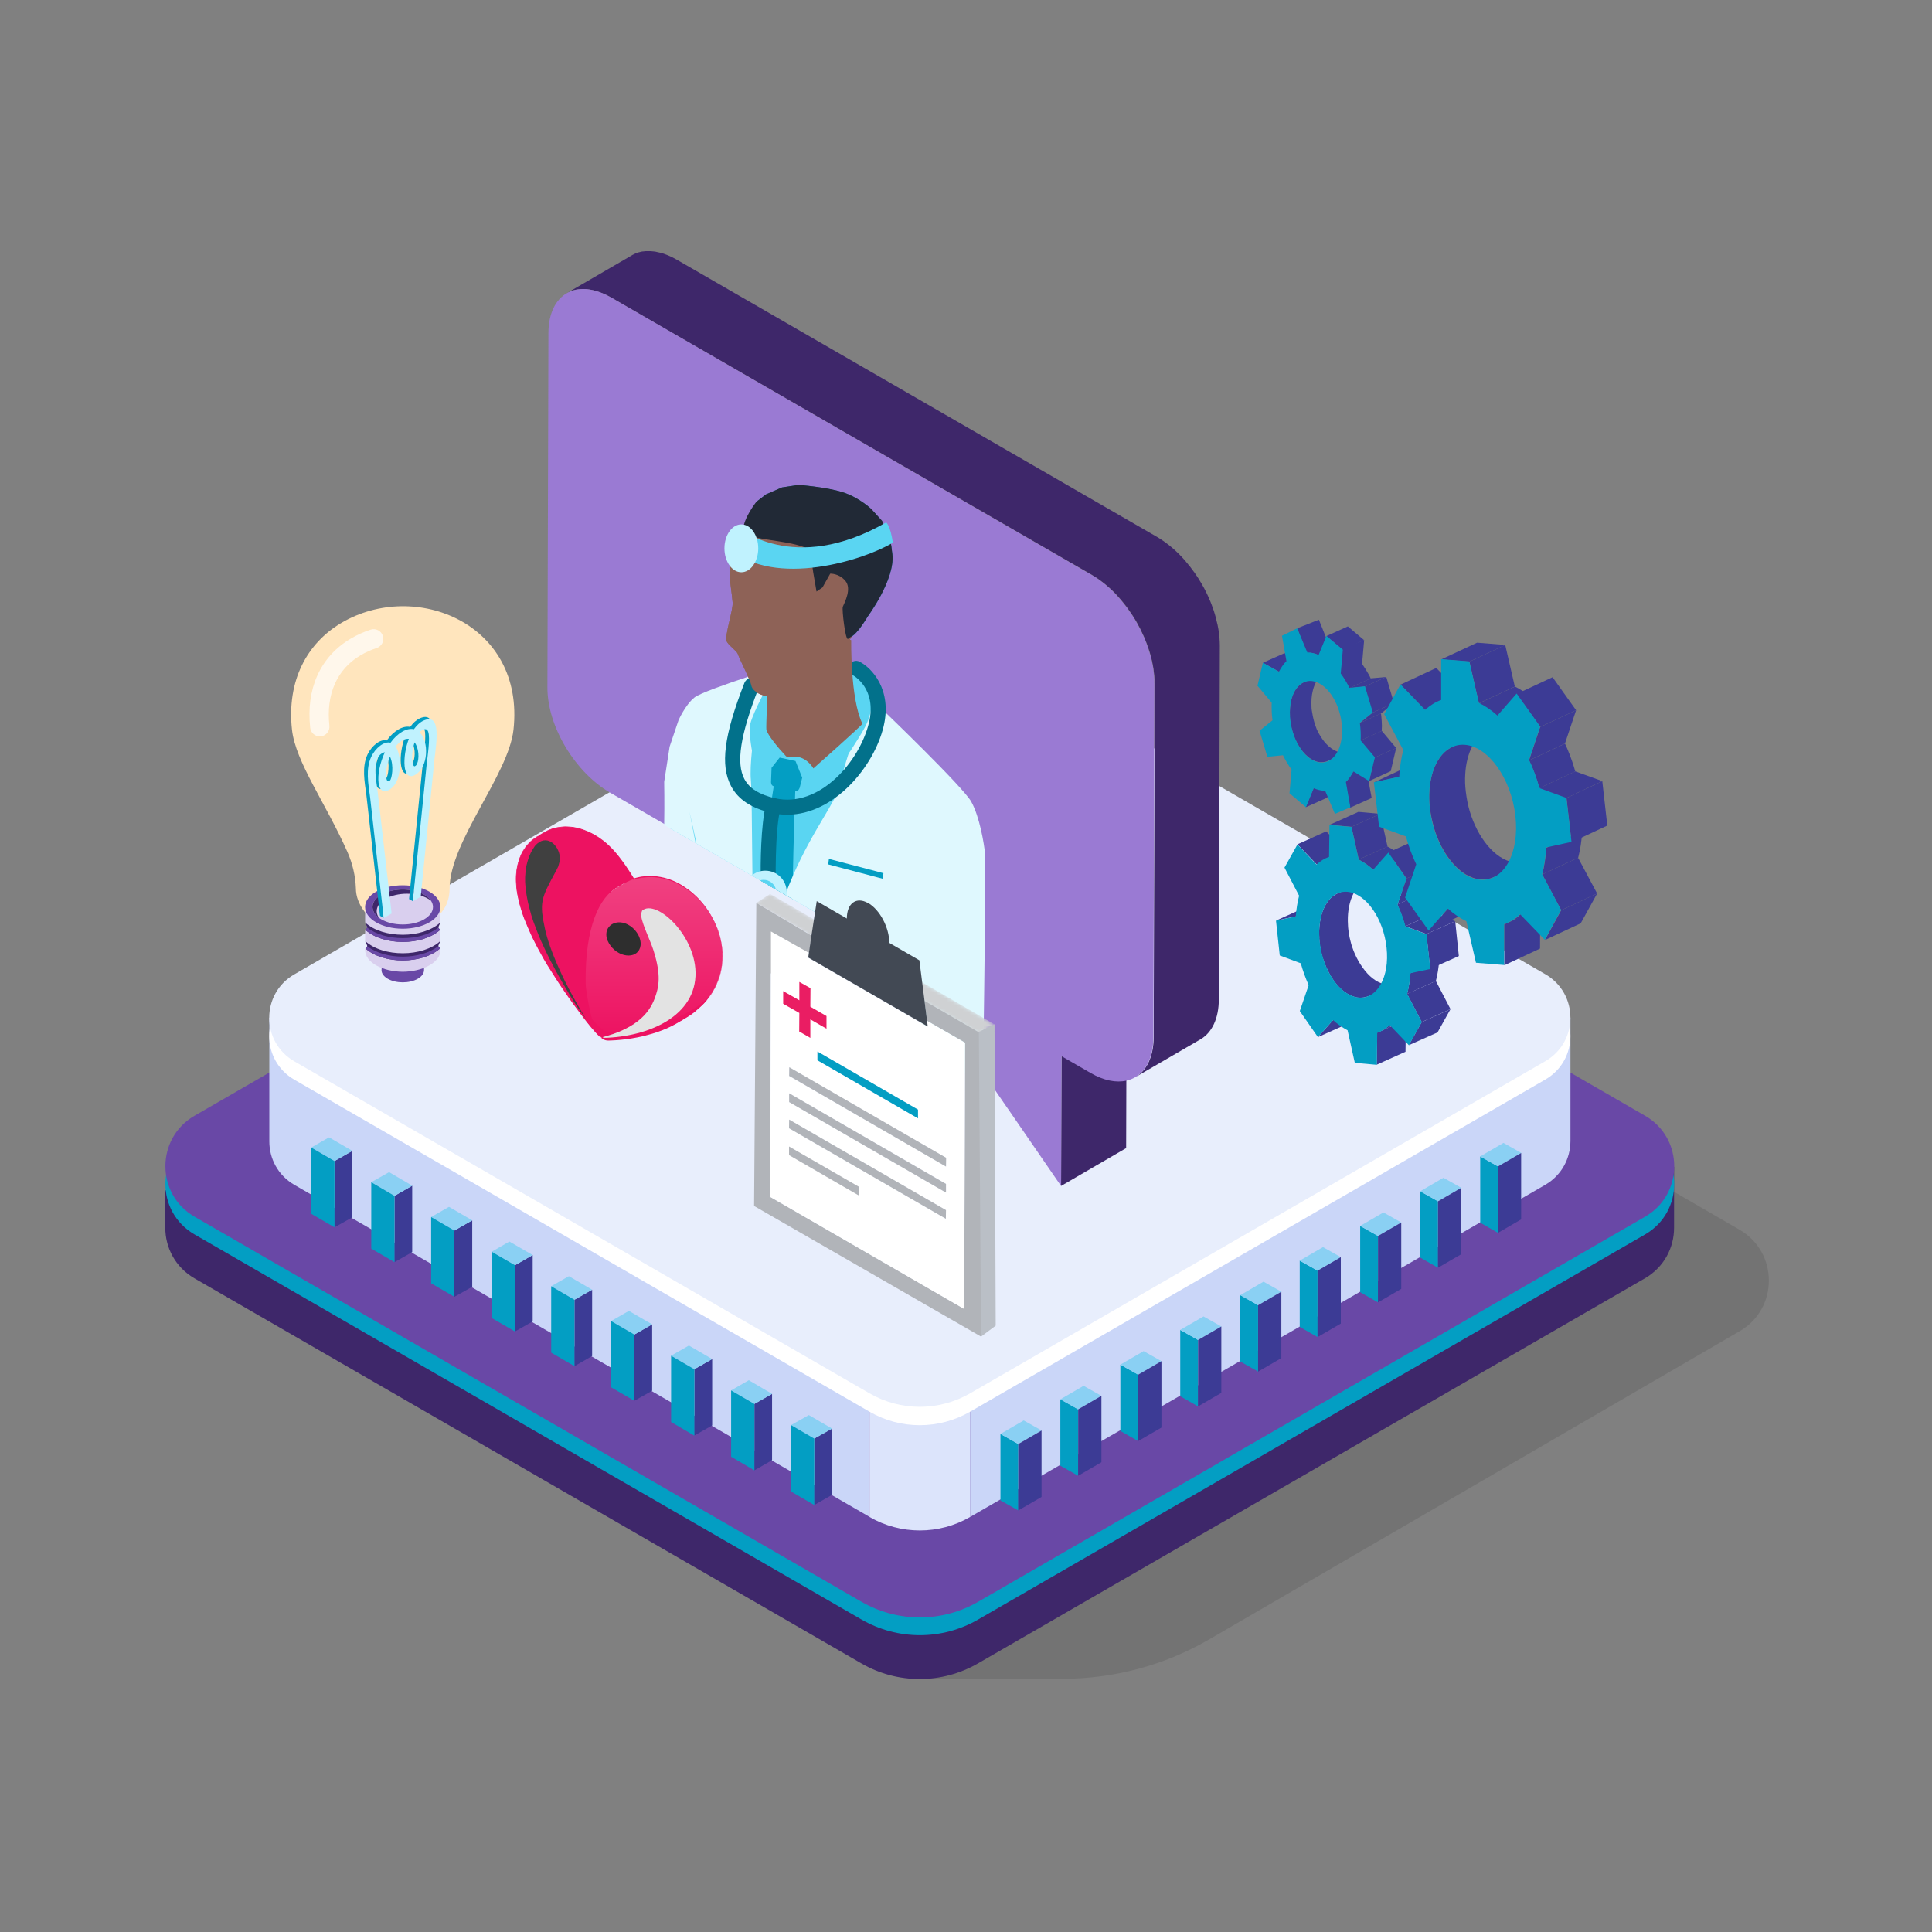 <svg width="589" height="589" viewBox="0 0 589 589" fill="none" xmlns="http://www.w3.org/2000/svg">
<rect x="0" y="0" width="589" height="589" fill="#808080" stroke="none"/>
<path opacity="0.1" d="M361.599 277.192C351.876 271.588 339.861 271.588 330.181 277.234L151.652 381.04C141.251 387.111 141.251 402.141 151.695 408.17L295.494 491.554L279.955 511.805H323.94C339.521 511.805 354.848 507.729 368.349 499.96L530.362 405.834C542.25 398.957 542.207 381.804 530.362 374.926L361.641 277.234L361.599 277.192Z" fill="black"/>
<path d="M465.954 381.133L298.21 284.29C287.214 277.922 273.67 277.922 262.631 284.29L122.356 365.296L120.063 355.616L50.393 362.919V374.297C50.393 380.284 53.364 386.27 59.266 389.709L262.589 507.1C273.585 513.469 287.129 513.469 298.167 507.1L501.49 389.709C507.392 386.27 510.364 380.284 510.364 374.34V355.701L465.869 381.218L465.954 381.133Z" fill="#3E276A"/>
<path d="M298.209 228.164L501.532 345.555C513.377 352.391 513.377 369.501 501.532 376.336L298.209 493.728C287.213 500.096 273.669 500.096 262.631 493.728L59.308 376.336C47.462 369.501 47.462 352.391 59.308 345.555L262.673 228.164C273.669 221.795 287.213 221.795 298.252 228.164" fill="#039EC3"/>
<path d="M298.209 222.758L501.532 340.15C513.377 346.985 513.377 364.095 501.532 370.93L298.209 488.322C287.213 494.69 273.669 494.69 262.631 488.322L59.308 370.93C47.462 364.095 47.462 346.985 59.308 340.15L262.673 222.758C273.669 216.39 287.213 216.39 298.252 222.758" fill="#6948A6"/>
<path d="M144.137 318.625L142.184 310.261H82.108V347.963C82.108 353.142 84.656 358.279 89.793 361.251L265.137 462.467V248.785L144.179 318.625H144.137Z" fill="#CAD6F8"/>
<path d="M265.095 248.793V462.475C274.562 467.952 286.28 467.952 295.748 462.475V248.793C286.28 243.316 274.562 243.316 265.095 248.793Z" fill="#DCE4FB"/>
<path d="M440.395 332.296L295.747 248.785V462.467L471.091 361.209C476.186 358.237 478.733 353.1 478.776 347.92V310.219L440.438 332.254L440.395 332.296Z" fill="#CAD6F8"/>
<path d="M295.747 201.375L471.091 302.591C481.323 308.493 481.323 323.225 471.091 329.126L295.747 430.384C286.237 435.861 274.561 435.861 265.093 430.384L89.749 329.169C79.517 323.267 79.517 308.492 89.749 302.634L265.093 201.375C274.561 195.899 286.279 195.899 295.747 201.375Z" fill="white"/>
<path d="M295.747 195.777L471.091 296.992C481.323 302.894 481.323 317.626 471.091 323.528L295.747 424.786C286.237 430.263 274.561 430.263 265.093 424.786L89.749 323.57C79.517 317.669 79.517 302.894 89.749 297.035L265.093 195.777C274.561 190.3 286.279 190.3 295.747 195.777Z" fill="#E8EEFC"/>
<path d="M101.979 374.176V353.967L107.413 350.867V371.119L101.979 374.176Z" fill="#3C3B95"/>
<path d="M101.978 353.952L94.888 349.834L100.322 346.735L107.412 350.853L101.978 353.952Z" fill="#8AD0F3"/>
<path d="M94.888 370.048V349.839L101.978 353.957V374.166L94.888 370.048Z" fill="#039EC3"/>
<path d="M120.276 384.784V364.574L125.668 361.475V381.727L120.276 384.784Z" fill="#3C3B95"/>
<path d="M120.275 364.567L113.185 360.406L118.619 357.349L125.667 361.467L120.275 364.567Z" fill="#8AD0F3"/>
<path d="M113.185 380.667V360.416L120.275 364.576V384.785L113.185 380.667Z" fill="#039EC3"/>
<path d="M138.532 395.35V375.141L143.967 372.042V392.293L138.532 395.35Z" fill="#3C3B95"/>
<path d="M138.533 375.143L131.442 371.024L136.877 367.925L143.967 372.043L138.533 375.143Z" fill="#8AD0F3"/>
<path d="M131.442 391.239V371.03L138.533 375.148V395.357L131.442 391.239Z" fill="#039EC3"/>
<path d="M157.002 405.926V385.717L162.394 382.617V402.869L157.002 405.926Z" fill="#3C3B95"/>
<path d="M157 385.719L149.91 381.601L155.302 378.502L162.392 382.62L157 385.719Z" fill="#8AD0F3"/>
<path d="M149.91 401.815V381.606L157 385.724V405.933L149.91 401.815Z" fill="#039EC3"/>
<path d="M175.129 416.502V396.251L180.521 393.194V413.403L175.129 416.502Z" fill="#3C3B95"/>
<path d="M175.129 396.242L168.039 392.124L173.431 389.067L180.521 393.186L175.129 396.242Z" fill="#8AD0F3"/>
<path d="M168.039 412.375V392.123L175.129 396.242V416.493L168.039 412.375Z" fill="#039EC3"/>
<path d="M193.386 427.053V406.844L198.82 403.744V423.996L193.386 427.053Z" fill="#3C3B95"/>
<path d="M193.387 406.861L186.297 402.743L191.731 399.644L198.821 403.762L193.387 406.861Z" fill="#8AD0F3"/>
<path d="M186.297 422.942V402.733L193.387 406.851V427.06L186.297 422.942Z" fill="#039EC3"/>
<path d="M211.685 437.634V417.425L217.119 414.326V434.578L211.685 437.634Z" fill="#3C3B95"/>
<path d="M211.685 417.427L204.595 413.309L210.029 410.21L217.119 414.328L211.685 417.427Z" fill="#8AD0F3"/>
<path d="M204.595 433.523V413.314L211.685 417.433V437.684L204.595 433.523Z" fill="#039EC3"/>
<path d="M229.984 448.258V428.007L235.376 424.95V445.159L229.984 448.258Z" fill="#3C3B95"/>
<path d="M229.984 428.004L222.894 423.885L228.285 420.786L235.376 424.947L229.984 428.004Z" fill="#8AD0F3"/>
<path d="M222.894 444.1V423.891L229.984 428.009V448.261L222.894 444.1Z" fill="#039EC3"/>
<path d="M248.239 458.819V438.567L253.674 435.51V455.72L248.239 458.819Z" fill="#3C3B95"/>
<path d="M248.239 438.586L241.148 434.468L246.583 431.411L253.673 435.529L248.239 438.586Z" fill="#8AD0F3"/>
<path d="M241.148 454.702V434.451L248.239 438.569V458.821L241.148 454.702Z" fill="#039EC3"/>
<path d="M456.701 375.862V355.61L451.267 352.553V372.762L456.701 375.862Z" fill="#039EC3"/>
<path d="M456.701 355.607L463.791 351.489L458.357 348.432L451.267 352.551L456.701 355.607Z" fill="#8AD0F3"/>
<path d="M463.746 371.75V351.499L456.656 355.617V375.869L463.746 371.75Z" fill="#3C3B95"/>
<path d="M438.4 386.487V366.235L432.966 363.178V383.387L438.4 386.487Z" fill="#039EC3"/>
<path d="M438.4 366.232L445.49 362.114L440.056 359.057L432.966 363.175L438.4 366.232Z" fill="#8AD0F3"/>
<path d="M445.493 382.365V362.113L438.402 366.231V386.483L445.493 382.365Z" fill="#3C3B95"/>
<path d="M420.104 397.042V376.79L414.67 373.733V393.942L420.104 397.042Z" fill="#039EC3"/>
<path d="M420.104 376.808L427.195 372.69L421.76 369.633L414.67 373.752L420.104 376.808Z" fill="#8AD0F3"/>
<path d="M427.191 392.941V372.69L420.101 376.808V397.059L427.191 392.941Z" fill="#3C3B95"/>
<path d="M401.677 407.618V387.367L396.242 384.31V404.519L401.677 407.618Z" fill="#039EC3"/>
<path d="M401.677 387.374L408.767 383.256L403.332 380.199L396.242 384.317L401.677 387.374Z" fill="#8AD0F3"/>
<path d="M408.767 403.513V383.261L401.677 387.379V407.631L408.767 403.513Z" fill="#3C3B95"/>
<path d="M383.548 418.141V397.889L378.113 394.833V415.084L383.548 418.141Z" fill="#039EC3"/>
<path d="M383.548 397.908L390.638 393.79L385.203 390.733L378.113 394.851L383.548 397.908Z" fill="#8AD0F3"/>
<path d="M390.639 414.041V393.789L383.549 397.907V418.159L390.639 414.041Z" fill="#3C3B95"/>
<path d="M365.25 428.766V408.514L359.815 405.457V425.666L365.25 428.766Z" fill="#039EC3"/>
<path d="M365.25 408.511L372.34 404.393L366.906 401.336L359.815 405.454L365.25 408.511Z" fill="#8AD0F3"/>
<path d="M372.34 424.644V404.392L365.25 408.511V428.762L372.34 424.644Z" fill="#3C3B95"/>
<path d="M346.993 439.347V419.096L341.559 416.039V436.248L346.993 439.347Z" fill="#039EC3"/>
<path d="M346.993 419.087L354.083 414.969L348.649 411.912L341.559 416.03L346.993 419.087Z" fill="#8AD0F3"/>
<path d="M354.083 435.22V414.968L346.993 419.087V439.338L354.083 435.22Z" fill="#3C3B95"/>
<path d="M328.694 449.903V429.651L323.26 426.594V446.846L328.694 449.903Z" fill="#039EC3"/>
<path d="M328.694 429.669L335.784 425.551L330.35 422.494L323.26 426.613L328.694 429.669Z" fill="#8AD0F3"/>
<path d="M335.785 445.791V425.54L328.694 429.658V449.91L335.785 445.791Z" fill="#3C3B95"/>
<path d="M310.438 460.479V440.227L305.004 437.17V457.422L310.438 460.479Z" fill="#039EC3"/>
<path d="M310.438 440.219L317.529 436.1L312.094 433.044L305.004 437.162L310.438 440.219Z" fill="#8AD0F3"/>
<path d="M317.529 456.367V436.116L310.438 440.234V460.486L317.529 456.367Z" fill="#3C3B95"/>
<path d="M395.077 279.368L403.865 275.462L397.836 276.693L389.048 280.641L395.077 279.368Z" fill="#3C3B95"/>
<path d="M401.785 316.18L410.574 312.231L415.201 307.009L406.413 310.958L401.785 316.18Z" fill="#3C3B95"/>
<path d="M401.402 263.515L410.19 259.609L404.331 253.453L395.543 257.401L401.402 263.515Z" fill="#3C3B95"/>
<path d="M419.701 324.588L428.49 320.639L428.617 310.917L419.829 314.823L419.701 324.588Z" fill="#3C3B95"/>
<path d="M402.209 285.942C401.785 279.319 404.035 274.054 407.686 272.399L416.475 268.45C412.823 270.106 410.531 275.37 410.955 281.994C410.955 282.376 410.998 282.758 411.04 283.182C411.083 283.692 411.168 284.201 411.253 284.711C411.38 285.475 411.507 286.197 411.72 286.919C411.889 287.598 412.059 288.277 412.314 288.914C412.526 289.551 412.781 290.23 413.078 290.867C413.375 291.546 413.715 292.226 414.055 292.82C414.479 293.584 414.946 294.348 415.456 295.028C417.281 297.618 419.574 299.443 421.952 300.038C422.291 300.122 422.631 300.207 423.013 300.207C423.268 300.207 423.48 300.207 423.735 300.207C424.202 300.207 424.669 300.165 425.093 300.038C425.433 299.953 425.73 299.825 426.07 299.698L417.281 303.646C416.984 303.816 416.645 303.901 416.305 303.986C415.838 304.113 415.413 304.156 414.946 304.156C414.692 304.156 414.479 304.156 414.225 304.156C413.842 304.156 413.503 304.071 413.163 303.986C410.786 303.392 408.493 301.608 406.625 298.976C406.158 298.297 405.648 297.533 405.266 296.768C404.927 296.132 404.629 295.495 404.29 294.815C404.035 294.179 403.78 293.542 403.526 292.862C403.313 292.226 403.101 291.546 402.931 290.867C402.761 290.145 402.591 289.423 402.464 288.659C402.379 288.15 402.294 287.64 402.252 287.131C402.252 286.749 402.209 286.367 402.167 285.942" fill="#3C3B95"/>
<path d="M413.205 257.592C413.46 257.465 413.757 257.38 414.012 257.253L405.224 261.201C404.969 261.286 404.672 261.414 404.417 261.541L413.205 257.592Z" fill="#3C3B95"/>
<path d="M423.522 312.515L431.886 308.567C430.995 309.416 430.018 310.095 429.042 310.562L420.678 314.511C421.697 314.044 422.631 313.364 423.565 312.515" fill="#3C3B95"/>
<path d="M414.222 262.047L423.011 258.099L420.803 248.121L412.015 252.07L414.222 262.047Z" fill="#3C3B95"/>
<path d="M412.014 252.06L420.803 248.111L414.137 247.517L405.349 251.465L412.014 252.06Z" fill="#3C3B95"/>
<path d="M423.012 258.093C424.541 258.858 425.984 259.877 427.385 261.15L418.597 265.099C417.196 263.825 415.71 262.806 414.224 262.042L423.012 258.093Z" fill="#3C3B95"/>
<path d="M433.414 311.585L442.202 307.637L437.744 299.061L428.956 303.009L433.414 311.585Z" fill="#3C3B95"/>
<path d="M429.467 318.648L438.255 314.742L442.204 307.652L433.415 311.6L429.467 318.648Z" fill="#3C3B95"/>
<path d="M429.975 296.693L438.763 292.745C438.594 295.038 438.254 297.161 437.744 299.071L428.956 303.019C429.466 301.067 429.805 298.944 429.975 296.693Z" fill="#3C3B95"/>
<path d="M434.814 271.812C434.942 272.067 435.069 272.364 435.154 272.661C435.621 273.722 436.003 274.826 436.385 275.93C436.64 276.779 436.937 277.586 437.149 278.477L428.361 282.426C428.106 281.577 427.851 280.728 427.597 279.878C427.215 278.732 426.79 277.671 426.323 276.609C426.196 276.355 426.068 276.057 425.983 275.76L434.772 271.812H434.814Z" fill="#3C3B95"/>
<path d="M426.026 275.762L434.815 271.813L437.574 263.874L428.786 267.823L426.026 275.762Z" fill="#3C3B95"/>
<path d="M428.788 267.819L437.577 263.87L432.015 255.974L423.227 259.879L428.788 267.819Z" fill="#3C3B95"/>
<path d="M436.004 295.372L444.75 291.466L443.646 280.852L434.857 284.758L436.004 295.372Z" fill="#3C3B95"/>
<path d="M398.983 300.292L396.266 308.232L401.785 316.171L406.413 310.991C407.814 312.265 409.3 313.284 410.828 314.09L413.036 324.025L419.744 324.62L419.872 314.855C421.273 314.388 422.546 313.581 423.693 312.52L429.509 318.633L433.458 311.586L429 303.009C429.509 301.056 429.849 298.934 430.019 296.683L436.047 295.41L434.901 284.796L428.49 282.418C427.853 280.083 427.047 277.833 426.07 275.795L428.787 267.856L423.268 259.916L418.64 265.138C417.239 263.865 415.753 262.846 414.225 262.082L412.017 252.104L405.309 251.51L405.182 261.232C403.823 261.699 402.507 262.506 401.361 263.568L395.544 257.454L391.596 264.502L396.054 273.078C395.544 275.031 395.204 277.154 395.035 279.404L389.006 280.677L390.152 291.291L396.563 293.669C397.2 295.962 398.007 298.169 398.941 300.292M402.337 287.088C401.361 278.172 405.182 271.379 410.828 271.889C416.433 272.398 421.782 280.041 422.716 288.914C423.693 297.83 419.872 304.623 414.225 304.113C408.578 303.604 403.271 295.962 402.337 287.088Z" fill="#039EC3"/>
<path d="M434.858 284.753L443.647 280.848L437.236 278.47L428.447 282.376L434.858 284.753Z" fill="#3C3B95"/>
<path d="M398.051 246.109L404.631 243.179L407.051 237.363L400.428 240.335L398.051 246.109Z" fill="#3C3B95"/>
<path d="M389.895 204.772L396.476 201.842L391.593 199.125L385.013 202.054L389.895 204.772Z" fill="#3C3B95"/>
<path d="M393.251 218.434C393.167 216.779 393.251 215.123 393.591 213.594C394.27 210.707 395.714 208.797 397.497 207.99L404.078 205.018C402.337 205.825 400.894 207.735 400.214 210.622C399.832 212.151 399.747 213.764 399.832 215.462C399.832 216.142 399.96 216.863 400.087 217.5C400.172 218.052 400.299 218.647 400.427 219.199C400.554 219.751 400.724 220.26 400.851 220.727C401.021 221.236 401.233 221.746 401.403 222.255C401.658 222.807 401.87 223.317 402.167 223.784C402.507 224.378 402.847 224.93 403.229 225.44C403.823 226.289 404.502 227.011 405.224 227.647C406.243 228.497 407.262 229.048 408.239 229.303C408.493 229.346 408.79 229.431 409.003 229.431C409.173 229.431 409.342 229.431 409.555 229.431C409.894 229.431 410.276 229.346 410.616 229.261C410.871 229.218 411.126 229.133 411.38 229.006L404.8 231.978C404.545 232.105 404.333 232.19 404.035 232.233C403.653 232.318 403.314 232.36 402.931 232.36C402.762 232.36 402.549 232.36 402.38 232.36C402.125 232.36 401.828 232.275 401.615 232.233C400.639 231.978 399.577 231.468 398.601 230.577C397.837 229.94 397.2 229.218 396.606 228.369C396.223 227.817 395.884 227.265 395.544 226.713C395.289 226.246 395.035 225.737 394.78 225.185C394.568 224.718 394.355 224.208 394.228 223.656C394.058 223.147 393.888 222.595 393.761 222.086C393.591 221.534 393.506 220.939 393.421 220.387C393.294 219.708 393.209 219.029 393.209 218.349" fill="#3C3B95"/>
<path d="M411.593 246.242L418.174 243.271L416.703 235.394L410.122 238.366L411.593 246.242Z" fill="#3C3B95"/>
<path d="M398.474 199.314L405.055 196.342L402.082 188.929L395.463 191.546L398.474 199.314Z" fill="#3C3B95"/>
<path d="M412.485 235.25L419.066 232.278C418.429 233.552 417.665 234.655 416.773 235.505L410.192 238.477C411.042 237.627 411.806 236.524 412.485 235.25Z" fill="#3C3B95"/>
<path d="M405.054 195.935C405.054 195.935 405.394 195.935 405.521 195.935C405.988 195.935 406.413 196.063 406.88 196.19C407.432 196.317 407.941 196.53 408.536 196.742L401.955 199.714C401.403 199.459 400.851 199.289 400.299 199.162C399.875 199.034 399.408 198.992 398.941 198.95C398.771 198.95 398.601 198.95 398.474 198.95L405.054 195.978V195.935Z" fill="#3C3B95"/>
<path d="M414.65 222.727C414.607 221.963 414.522 221.241 414.438 220.477L421.018 217.505C421.103 218.269 421.188 218.991 421.231 219.755C421.315 220.817 421.315 221.836 421.231 222.854L414.65 225.826C414.65 224.807 414.65 223.746 414.65 222.727Z" fill="#3C3B95"/>
<path d="M415.077 202.17C415.077 202.17 415.247 202.382 415.331 202.509C415.968 203.401 416.729 204.657 417.281 205.633C417.493 206.015 417.705 206.397 417.875 206.822L411.294 209.794C411.082 209.369 410.912 208.987 410.7 208.605C410.148 207.586 409.554 206.652 408.917 205.76C408.832 205.633 408.399 205.096 408.314 204.969L415.077 202.17Z" fill="#3C3B95"/>
<path d="M417.388 238.133L423.989 235.086L425.645 228.039L419.022 230.968L417.388 238.133Z" fill="#3C3B95"/>
<path d="M419.022 230.972L425.645 228.043L421.27 222.829L414.646 225.801L419.022 230.972Z" fill="#3C3B95"/>
<path d="M409.3 198.137L415.881 195.166L410.914 190.962L404.333 193.934L409.3 198.137Z" fill="#3C3B95"/>
<path d="M408.62 205.407L415.243 202.435L415.88 195.175L409.166 197.712L408.62 205.407Z" fill="#3C3B95"/>
<path d="M414.438 220.487L421.018 217.515L424.967 214.331L418.386 217.303L414.438 220.487Z" fill="#3C3B95"/>
<path d="M416.05 209.313L422.631 206.383L417.876 206.808L411.295 209.78L416.05 209.313Z" fill="#3C3B95"/>
<path d="M418.385 217.295L424.966 214.323L422.631 206.383L416.05 209.313L418.385 217.295Z" fill="#3C3B95"/>
<path d="M383.995 222.775L386.373 230.714L391.128 230.247C391.892 231.818 392.784 233.304 393.76 234.62L393.123 241.838L398.133 246.084L400.511 240.31C401.53 240.734 402.506 240.989 403.525 241.074C403.695 241.074 403.865 241.074 403.992 241.074L406.964 248.122L411.677 246.126L410.318 238.399C411.167 237.55 411.931 236.446 412.611 235.172L417.387 238.134L419.149 230.884L414.818 225.747C414.903 223.964 414.819 222.181 414.564 220.355L418.512 217.171L416.135 209.232L411.38 209.699C410.615 208.128 409.724 206.642 408.747 205.326L409.384 198.066L404.374 193.862L401.997 199.679C400.978 199.212 400.001 199 399.025 198.915C398.855 198.915 398.685 198.915 398.558 198.915L395.463 191.546L390.831 193.82L392.189 201.547C391.34 202.396 390.576 203.5 389.897 204.774L385.014 202.056L383.358 209.062L387.689 214.199C387.646 215.982 387.689 217.808 387.944 219.591L383.995 222.775ZM393.633 213.605C394.567 209.529 397.072 207.364 399.874 207.618C401.105 207.746 402.421 208.298 403.695 209.359C407.898 212.925 410.148 220.567 408.747 226.469C407.771 230.545 405.308 232.71 402.506 232.455C401.275 232.328 399.959 231.776 398.685 230.714C394.524 227.148 392.274 219.506 393.633 213.605Z" fill="#039EC3"/>
<path d="M426.578 236.838L437.446 231.743L429.762 233.441L418.851 238.536L426.578 236.838Z" fill="#3C3B95"/>
<path d="M435.537 283.737L446.491 278.6L452.35 271.935L441.396 277.029L435.537 283.737Z" fill="#3C3B95"/>
<path d="M434.433 216.496L445.387 211.401L437.872 203.632L426.961 208.727L434.433 216.496Z" fill="#3C3B95"/>
<path d="M458.592 294.28L469.503 289.186L469.546 276.703L458.592 281.841V294.28Z" fill="#3C3B95"/>
<path d="M435.751 244.887C435.751 244.377 435.624 243.104 435.581 242.212C435.581 242.764 435.666 243.613 435.751 244.887Z" fill="#3C3B95"/>
<path d="M435.792 245.098C435.198 236.691 438.042 229.898 442.628 227.776L453.581 222.638C452.647 223.105 451.713 223.742 450.906 224.591C450.1 225.44 449.378 226.459 448.826 227.563C448.189 228.752 447.722 230.068 447.383 231.427C447 232.913 446.788 234.441 446.703 236.012C446.576 237.795 446.661 239.578 446.873 241.362C447.128 243.442 447.51 245.48 448.104 247.433C448.699 249.386 449.463 251.254 450.355 252.995C451.204 254.65 452.265 256.264 453.411 257.665C454.558 259.023 455.789 260.212 457.19 261.146C458.591 262.08 460.077 262.717 461.69 262.972C461.903 262.972 462.072 263.014 462.285 263.014C462.709 263.014 463.134 263.014 463.516 263.014C464.068 263.014 464.662 262.887 465.214 262.717C465.554 262.59 465.936 262.505 466.276 262.335L455.322 267.43C454.982 267.599 454.643 267.727 454.261 267.812C453.709 267.982 453.157 268.066 452.605 268.109C452.223 268.109 451.798 268.109 451.373 268.109C449.803 267.982 448.232 267.387 446.788 266.538C446.194 266.156 445.599 265.774 445.09 265.307C443.816 264.245 442.627 262.929 441.609 261.528C440.505 260 439.528 258.344 438.722 256.518C437.872 254.693 437.236 252.782 436.769 250.787C436.302 249.004 435.962 247.008 435.834 245.055" fill="#3C3B95"/>
<path d="M449.166 208.803C449.505 208.634 449.887 208.464 450.269 208.336L439.316 213.431C438.976 213.601 438.552 213.728 438.212 213.898L449.166 208.803Z" fill="#3C3B95"/>
<path d="M463.474 278.817L474.428 273.722C473.281 274.826 472.008 275.675 470.649 276.269L459.695 281.407C461.054 280.77 462.328 279.921 463.474 278.817Z" fill="#3C3B95"/>
<path d="M450.865 214.41L461.818 209.315L458.889 196.62L447.978 201.715L450.865 214.41Z" fill="#3C3B95"/>
<path d="M447.977 201.709L458.888 196.614L450.312 195.935L439.358 201.03L447.977 201.709Z" fill="#3C3B95"/>
<path d="M461.819 209.3C462.711 209.725 463.602 210.234 464.451 210.829C465.173 211.296 465.852 211.805 466.532 212.399C466.829 212.654 467.126 212.909 467.423 213.164L456.469 218.301C456.172 218.046 455.875 217.749 455.578 217.537C454.899 216.985 454.177 216.475 453.498 215.966C452.648 215.414 451.757 214.904 450.865 214.437L461.819 209.343V209.3Z" fill="#3C3B95"/>
<path d="M475.956 277.498L486.909 272.403L481.093 261.492L470.182 266.587L475.956 277.498Z" fill="#3C3B95"/>
<path d="M470.988 286.586L481.9 281.491L486.909 272.406L475.956 277.5L470.988 286.586Z" fill="#3C3B95"/>
<path d="M471.413 258.472L482.367 253.377C482.197 256.264 481.772 258.982 481.135 261.487L470.182 266.581C470.818 264.076 471.243 261.359 471.413 258.43" fill="#3C3B95"/>
<path d="M477.101 226.679C477.313 227.146 477.526 227.571 477.738 228.08C478.29 229.397 478.842 230.755 479.309 232.156C479.649 233.133 479.946 234.152 480.243 235.171L469.289 240.265C468.992 239.246 468.695 238.227 468.355 237.251C467.888 235.85 467.336 234.491 466.784 233.175C466.572 232.708 466.36 232.241 466.147 231.817L477.101 226.722V226.679Z" fill="#3C3B95"/>
<path d="M466.147 231.815L477.101 226.678L480.498 216.531L469.544 221.626L466.147 231.815Z" fill="#3C3B95"/>
<path d="M469.545 221.62L480.499 216.525L473.324 206.463L462.37 211.558L469.545 221.62Z" fill="#3C3B95"/>
<path d="M479.098 256.783L490.009 251.688L488.481 238.144L477.569 243.282L479.098 256.783Z" fill="#3C3B95"/>
<path d="M428.616 255.045C429.465 258.017 430.484 260.861 431.757 263.493L428.361 273.64L435.536 283.703L441.395 276.995C443.178 278.608 445.089 279.924 447.042 280.858L449.971 293.51L458.547 294.189V281.75C460.33 281.113 461.986 280.094 463.43 278.735L470.944 286.505L475.912 277.419L470.138 266.508C470.775 264.003 471.199 261.286 471.369 258.356L479.096 256.658L477.525 243.114L469.289 240.1C468.44 237.128 467.421 234.284 466.147 231.651L469.543 221.504L462.368 211.442L456.509 218.15C454.726 216.537 452.816 215.221 450.863 214.287L447.933 201.635L439.357 200.955V213.395C437.574 214.032 435.918 215.093 434.474 216.409L426.96 208.64L421.992 217.726L427.809 228.637C427.172 231.142 426.747 233.859 426.578 236.788L418.851 238.487L420.421 252.03L428.658 255.002L428.616 255.045ZM435.918 246.596C434.602 235.26 439.399 226.514 446.575 227.066C453.792 227.618 460.67 237.34 461.986 248.676C463.302 260.054 458.505 268.758 451.33 268.206C444.112 267.654 437.234 257.974 435.918 246.596Z" fill="#039EC3"/>
<path d="M477.568 243.273L488.479 238.135L480.243 235.164L469.289 240.258L477.568 243.273Z" fill="#3C3B95"/>
<path d="M323.484 361.555L343.324 350.015L343.441 310.428L323.601 321.969L323.484 361.555Z" fill="#3E276A"/>
<path d="M184.792 89.906C184.489 89.766 184.209 89.626 183.906 89.509C183.789 89.463 183.673 89.416 183.556 89.369C183.276 89.253 182.997 89.159 182.74 89.066C182.67 89.043 182.6 89.02 182.507 88.973C182.157 88.856 181.831 88.74 181.481 88.647C181.271 88.6 181.085 88.553 180.875 88.507C180.782 88.507 180.688 88.46 180.595 88.437C180.315 88.367 180.012 88.32 179.733 88.273C179.29 88.204 178.87 88.157 178.45 88.134C178.38 88.134 178.287 88.134 178.217 88.134C177.844 88.134 177.471 88.134 177.098 88.134C177.028 88.134 176.982 88.134 176.912 88.134C176.609 88.134 176.329 88.18 176.049 88.227C175.956 88.227 175.863 88.25 175.793 88.273C175.466 88.344 175.14 88.413 174.837 88.483H174.813C174.51 88.577 174.231 88.693 173.951 88.81C173.881 88.833 173.788 88.88 173.718 88.903C173.461 89.02 173.228 89.136 172.995 89.253C172.925 89.299 172.855 89.323 172.785 89.369C179.406 85.522 186.027 81.676 192.648 77.829L192.742 77.759C192.742 77.759 192.835 77.713 192.881 77.689C193.115 77.573 193.348 77.456 193.581 77.34C193.627 77.34 193.674 77.293 193.721 77.269C193.767 77.269 193.791 77.246 193.837 77.223C194.117 77.106 194.397 77.013 194.7 76.92H194.747C195.05 76.827 195.376 76.757 195.702 76.687C195.749 76.687 195.772 76.687 195.819 76.663C195.866 76.663 195.912 76.663 195.959 76.663C196.239 76.617 196.542 76.593 196.821 76.57C196.868 76.57 196.915 76.57 196.961 76.57C196.961 76.57 196.985 76.57 197.008 76.57C197.358 76.57 197.731 76.57 198.104 76.57C198.15 76.57 198.174 76.57 198.22 76.57C198.267 76.57 198.314 76.57 198.383 76.57C198.803 76.593 199.223 76.64 199.642 76.687H199.666C200.179 76.78 200.692 76.897 201.228 77.036C201.251 77.036 201.298 77.036 201.321 77.036H201.368C201.694 77.153 202.044 77.246 202.393 77.363C202.463 77.386 202.557 77.433 202.627 77.456C202.906 77.549 203.163 77.666 203.443 77.759C203.489 77.759 203.512 77.782 203.559 77.806C203.629 77.829 203.699 77.876 203.769 77.899C204.072 78.039 204.375 78.179 204.701 78.319C204.818 78.365 204.935 78.435 205.051 78.482C205.447 78.692 205.867 78.901 206.263 79.135L352.789 163.716C353.395 164.066 354.002 164.462 354.608 164.882C354.794 165.022 354.981 165.162 355.191 165.302C355.587 165.605 356.007 165.884 356.403 166.211C356.613 166.397 356.846 166.561 357.056 166.747C357.429 167.05 357.778 167.353 358.128 167.68C358.338 167.889 358.571 168.076 358.781 168.286C358.921 168.402 359.061 168.542 359.177 168.659C359.527 169.008 359.853 169.358 360.203 169.708L360.25 169.755C360.599 170.128 360.949 170.501 361.275 170.897C361.392 171.013 361.485 171.153 361.602 171.293C361.858 171.596 362.091 171.899 362.348 172.202C362.511 172.389 362.674 172.599 362.837 172.785C362.954 172.948 363.094 173.112 363.21 173.298C363.397 173.531 363.56 173.788 363.747 174.021C363.863 174.184 364.003 174.347 364.12 174.51C364.33 174.79 364.516 175.093 364.703 175.373C364.819 175.56 364.959 175.746 365.076 175.933C365.122 176.003 365.169 176.096 365.239 176.166C365.588 176.702 365.915 177.238 366.218 177.774L366.288 177.891C366.288 177.891 366.404 178.101 366.474 178.217C366.684 178.614 366.917 178.987 367.127 179.383C367.22 179.57 367.314 179.756 367.407 179.943C367.5 180.129 367.593 180.316 367.687 180.502C367.78 180.665 367.85 180.828 367.943 180.992C368.153 181.435 368.363 181.901 368.573 182.367C368.596 182.437 368.643 182.507 368.666 182.577V182.647C368.946 183.206 369.179 183.789 369.389 184.372C369.435 184.489 369.459 184.582 369.505 184.699C369.575 184.908 369.645 185.118 369.738 185.328C369.832 185.608 369.948 185.888 370.041 186.191C370.111 186.424 370.181 186.634 370.251 186.867C370.344 187.123 370.414 187.403 370.484 187.659C370.531 187.823 370.578 187.986 370.624 188.149C370.694 188.429 370.764 188.732 370.834 189.012C370.927 189.338 370.997 189.664 371.067 189.991C371.09 190.107 371.137 190.224 371.16 190.317C371.277 190.853 371.37 191.39 371.463 191.926C371.463 192.042 371.487 192.136 371.51 192.252C371.557 192.485 371.58 192.718 371.627 192.975C371.673 193.301 371.697 193.604 371.72 193.931C371.72 194.164 371.767 194.374 371.79 194.607C371.836 195.33 371.883 196.029 371.883 196.728L371.58 304.577C371.58 310.592 369.435 314.835 366.008 316.84C359.387 320.687 352.766 324.533 346.145 328.38C349.572 326.375 351.694 322.155 351.717 316.117L352.02 208.269C352.02 207.569 351.997 206.87 351.927 206.147C351.927 205.937 351.88 205.704 351.857 205.494C351.81 204.935 351.74 204.375 351.647 203.816C351.647 203.699 351.624 203.606 351.6 203.489C351.484 202.836 351.367 202.184 351.227 201.554C351.157 201.228 351.064 200.901 350.994 200.575C350.878 200.132 350.761 199.666 350.621 199.223C350.551 198.966 350.458 198.687 350.388 198.43C350.225 197.917 350.062 197.404 349.875 196.915C349.805 196.705 349.735 196.495 349.642 196.285C349.385 195.586 349.106 194.887 348.803 194.187C348.756 194.094 348.733 194.024 348.686 193.954C348.406 193.325 348.127 192.718 347.824 192.112C347.73 191.926 347.637 191.739 347.544 191.529C347.241 190.947 346.938 190.364 346.611 189.804C346.541 189.711 346.495 189.594 346.425 189.478C346.052 188.825 345.632 188.172 345.212 187.519C345.096 187.333 344.956 187.146 344.839 186.96C344.536 186.494 344.233 186.051 343.907 185.608C343.72 185.351 343.557 185.118 343.371 184.885C343.091 184.512 342.811 184.162 342.508 183.789C342.252 183.486 342.018 183.183 341.762 182.88C341.319 182.367 340.876 181.831 340.41 181.341C339.944 180.828 339.454 180.362 338.964 179.896C338.755 179.686 338.545 179.5 338.312 179.29C337.962 178.963 337.589 178.66 337.239 178.357C337.029 178.171 336.796 177.984 336.586 177.821C336.19 177.518 335.794 177.215 335.397 176.912C335.211 176.772 335.001 176.632 334.815 176.492C334.208 176.073 333.602 175.699 332.996 175.326L186.354 90.722C185.957 90.488 185.538 90.278 185.141 90.069C185.025 89.999 184.908 89.952 184.768 89.882L184.792 89.906Z" fill="#3E276A"/>
<path d="M351.927 208.313L351.624 316.162C351.624 316.465 351.624 316.745 351.6 317.025C351.6 317.304 351.577 317.584 351.554 317.864C351.53 318.144 351.507 318.4 351.484 318.633V318.703C351.484 318.703 351.461 318.843 351.461 318.913C351.437 318.96 351.437 319.006 351.437 319.053C351.391 319.496 351.321 319.915 351.227 320.335C351.181 320.522 351.157 320.708 351.111 320.895C351.041 321.198 350.971 321.501 350.854 321.781C350.668 322.527 350.411 323.203 350.085 323.855C349.992 324.065 349.875 324.298 349.782 324.485C349.339 325.278 348.849 326 348.267 326.606C348.127 326.77 347.987 326.933 347.824 327.073C347.66 327.236 347.451 327.422 347.264 327.562C347.194 327.632 347.124 327.679 347.054 327.725C346.844 327.912 346.635 328.052 346.425 328.192C346.378 328.238 346.308 328.262 346.262 328.308C345.376 328.845 344.42 329.241 343.394 329.451C340.293 330.15 336.517 329.451 332.46 327.096L323.577 321.967L323.484 361.577L307.608 338.496L306.792 337.331L290.612 313.807L290.332 313.388L290.029 312.945L289.819 312.642L278.209 295.786L256.364 283.173L254.476 282.077L254.103 281.868L251.305 280.259L251.119 280.166L246.754 276.745L246.59 276.652L246.474 276.582L244.236 275.299L244.026 275.183H244.003L234.071 269.424L226.96 265.321L226.914 265.275H226.89L219.174 260.822L217.332 259.749L203.32 251.659L186.045 241.681C175.484 235.596 166.84 221.625 166.887 209.502L167.027 159.448L167.12 128.627L167.19 101.654C167.19 95.522 169.405 91.233 172.972 89.297C173.135 89.181 173.321 89.088 173.531 89.018C173.648 88.948 173.788 88.901 173.928 88.831C173.974 88.808 174.044 88.785 174.114 88.761C174.137 88.761 174.161 88.738 174.184 88.738C174.371 88.668 174.534 88.621 174.72 88.551C174.72 88.551 174.79 88.528 174.814 88.528C174.977 88.481 175.163 88.435 175.326 88.388C175.583 88.318 175.863 88.272 176.142 88.248C176.399 88.202 176.655 88.178 176.935 88.155C177.168 88.155 177.401 88.109 177.658 88.109C177.961 88.109 178.264 88.109 178.567 88.132C178.963 88.132 179.336 88.202 179.756 88.272H179.779C180.106 88.318 180.432 88.388 180.758 88.458C181.015 88.505 181.248 88.575 181.505 88.645C181.738 88.715 181.994 88.785 182.251 88.878C182.414 88.924 182.577 88.971 182.74 89.041C182.997 89.134 183.253 89.228 183.486 89.321C183.533 89.321 183.579 89.344 183.603 89.367C183.999 89.531 184.395 89.694 184.792 89.904C184.908 89.974 185.025 90.02 185.165 90.09C185.561 90.277 185.957 90.486 186.354 90.72L332.88 175.325C333.183 175.511 333.486 175.674 333.789 175.884C334.092 176.071 334.395 176.257 334.698 176.49C334.908 176.607 335.094 176.77 335.281 176.91C335.491 177.05 335.677 177.19 335.887 177.353C336.074 177.493 336.283 177.633 336.47 177.796C336.703 177.982 336.913 178.169 337.146 178.355C337.496 178.658 337.869 178.961 338.218 179.288C338.428 179.498 338.638 179.684 338.871 179.894C339.384 180.36 339.874 180.873 340.34 181.386C340.806 181.876 341.249 182.389 341.669 182.878C341.925 183.181 342.182 183.484 342.415 183.787C342.718 184.16 342.998 184.51 343.277 184.883C343.557 185.256 343.837 185.629 344.07 186.002C344.327 186.329 344.536 186.655 344.746 186.958C345.096 187.448 345.422 187.961 345.749 188.497C346.005 188.916 346.285 189.359 346.518 189.802C346.891 190.455 347.241 191.108 347.59 191.784C347.94 192.483 348.29 193.229 348.616 193.952C348.966 194.721 349.292 195.514 349.572 196.307C349.642 196.517 349.712 196.726 349.782 196.936C349.968 197.449 350.132 197.939 350.295 198.452C350.388 198.731 350.458 198.988 350.551 199.244C350.738 199.897 350.924 200.55 351.064 201.203C351.111 201.412 351.157 201.622 351.204 201.809C351.321 202.345 351.414 202.928 351.531 203.487C351.554 203.651 351.577 203.79 351.6 203.954C351.67 204.49 351.74 205.026 351.787 205.539C351.834 206.052 351.88 206.565 351.904 207.078C351.904 207.497 351.904 207.894 351.904 208.313H351.927Z" fill="#9A7AD3"/>
<path d="M298.96 262.827C298.96 262.827 300.499 267.583 300.335 274.228V274.344C299.962 287.983 299.38 309.338 299.286 313.628C299.193 317.754 294.997 324.212 292.059 328.245L275.879 304.722L275.437 303.02L275.064 301.551L269.958 281.921L275.087 303.556L263.477 286.701L241.632 274.088L239.37 272.782L231.63 268.306L229.392 267.024L212.117 257.046L212.07 256.999H212.047L204.33 252.546C204.423 246.694 204.54 241.332 204.773 238.465C205.379 231.051 208.666 218.438 211.744 215.431C214.821 212.424 220.486 210.279 224.356 209.183C225.499 208.857 227.154 208.577 228.903 208.32C230.674 208.111 232.516 207.924 234.078 207.784C234.754 207.737 235.36 207.691 235.873 207.668C237.039 207.574 237.762 207.528 237.762 207.528C237.762 207.528 245.642 200.79 253.079 201.489H253.102C253.452 201.513 253.755 201.559 254.105 201.629C256.529 202.096 258.348 202.678 259.7 203.331C260.213 203.564 260.656 203.821 261.052 204.101C261.192 204.171 261.308 204.264 261.425 204.334C261.448 204.357 261.448 204.38 261.472 204.404C263.034 205.546 263.71 206.828 264.386 208.111C265.272 209.789 267.067 213.1 268.093 215.011V215.058C268.559 215.897 268.862 216.457 268.862 216.457C268.862 216.457 275.063 224.407 276.859 226.785C278.63 229.163 293.038 239.63 296.139 245.552C298.4 249.888 299.753 257.139 300.335 260.683C300.545 261.988 298.96 262.827 298.96 262.827Z" fill="#5AD5F2"/>
<path d="M242.564 237.788C242.564 237.788 242.517 239.047 242.447 241.215C242.261 246.391 241.911 256.719 241.725 266.977C241.678 269.401 241.655 271.803 241.631 274.111L239.37 272.805L231.63 268.329C233.402 255.577 235.22 243.873 235.873 239.77C236.036 238.767 236.129 238.208 236.129 238.208L242.564 237.788Z" fill="#039EC3"/>
<path d="M300.336 274.254V274.371C300.22 291.133 299.847 316.685 299.847 316.685C299.847 316.685 296.513 322.443 292.876 329.437L292.06 328.272L275.88 304.748L275.6 304.329L275.437 303.046L273.852 289.734L275.064 301.578L275.297 303.886L275.088 303.583L263.477 286.727L241.633 274.114L239.371 272.809C240.14 270.78 240.91 268.845 241.726 267.004C247.951 252.689 254.991 244.343 256.087 239.214C256.693 236.346 257.626 233.082 258.675 229.818C259.514 227.207 260.4 224.666 261.263 222.288C261.612 221.239 261.985 220.26 262.335 219.327C263.664 215.854 264.76 213.126 265.203 212.03C265.366 211.657 265.436 211.471 265.436 211.471L268.093 215.038V215.084L269.049 216.343C269.049 216.343 293.529 239.82 296.093 244.389C298.658 248.982 300.01 257.212 300.313 260.266C300.313 260.359 300.336 260.522 300.336 260.709C300.406 262.411 300.383 267.633 300.336 274.254Z" fill="#DFF8FE"/>
<path d="M235.057 238.601L235.22 234.078L237.691 230.954L242.517 232.004L244.569 237.086L243.799 240.14C243.799 240.14 243.403 241.259 242.727 241.212C242.027 241.166 236.642 239.953 235.849 239.697C235.057 239.464 235.08 238.555 235.08 238.555L235.057 238.601Z" fill="#039EC3"/>
<path d="M252.496 263.524L269.119 267.907L269.329 266.205L252.706 261.846L252.496 263.524Z" fill="#039EC3"/>
<path d="M237.878 203.193L235.873 207.692L235.011 209.604L233.892 212.122V212.192L230.371 220.002C230.371 220.002 229.672 224.268 229.229 228.931V228.978C228.903 232.218 228.693 235.622 228.926 237.93C229.112 240.005 229.276 252.361 229.392 267.049L212.117 257.071V256.161L210.182 247.419L212.024 256.791V256.931L212.07 257.024H212.047L204.33 252.571L202.488 251.499C202.605 244.831 202.488 238.35 202.488 238.35L204.144 227.625L206.848 219.606C206.848 219.606 208.923 214.873 211.72 212.635C213.282 211.376 221.326 208.555 228.063 206.317C230.371 205.571 232.516 204.871 234.195 204.335C236.41 203.636 237.855 203.193 237.855 203.193H237.878Z" fill="#DFF8FE"/>
<path d="M233.426 219.796C233.169 224.179 238.531 229.751 238.531 229.751L231.304 238.447C231.304 238.447 227.761 224.739 228.716 220.752C229.672 216.789 234.778 207.766 234.778 207.766L235.641 213.338C235.641 213.338 233.705 215.39 233.449 219.796H233.426Z" fill="#5AD5F2"/>
<path d="M242.541 230.722L247.81 242.892C247.81 242.892 257.578 231.818 259.886 227.971C262.194 224.125 265.715 219.695 265.621 214.753C265.505 209.81 260.982 203.772 260.982 203.772C260.982 203.772 262.078 210.16 260.819 215.615C259.583 221.071 242.518 230.722 242.518 230.722H242.541Z" fill="#5AD5F2"/>
<path d="M250.025 155.423C233.588 150.994 226.524 159.247 223.983 165.098C221.325 174.121 222.794 176.988 223.354 183.703C223.54 185.941 220.952 193.541 221.512 195.406C221.862 196.572 224.613 198.39 224.939 199.393C225.499 201.048 228.763 207.273 229.066 209.044C229.369 210.816 232.819 212.681 235.15 212.122C239.37 211.096 245.269 206.596 247.786 205.501L256.739 198.786C258.954 195.872 267.113 180.509 267.463 176.708C267.813 172.908 266.414 159.899 250.001 155.446L250.025 155.423Z" fill="#8E6257"/>
<path d="M272.056 169.059C271.24 161.366 270.19 161.692 270.19 161.692L268.885 158.801L265.668 155.257C265.668 155.257 262.031 151.714 256.972 150.105C251.936 148.473 243.45 147.844 243.45 147.844L238.391 148.613L233.472 150.758L230.581 152.996L227.154 160.107L225.358 163.883C225.988 163.697 236.153 160.386 239.743 159.501C243.473 158.545 248.672 157.729 250.863 158.661C253.032 159.57 248.625 164.233 247.646 169.759C247.227 172.067 248.346 176.543 248.928 180.366L250.724 179.154L253.102 174.911C253.102 174.911 255.783 174.771 257.741 177.126C259.699 179.48 257.554 183.583 256.948 184.982C256.669 185.658 257.461 193.025 258.231 194.541C258.324 194.774 258.44 194.891 258.534 194.797C258.534 194.774 258.58 194.751 258.604 194.751H258.627C259.023 194.448 259.326 194.261 259.629 194.051C259.909 193.888 260.189 193.702 260.469 193.445C262.404 191.65 264.525 187.966 264.525 187.966C264.525 187.966 272.848 176.776 272.056 169.059Z" fill="#02718B"/>
<path d="M239.975 248.372C238.436 248.372 236.851 248.209 235.266 247.836C229.088 246.414 225.054 243.756 222.886 239.676C219.529 233.335 220.695 224.219 226.943 208.203C227.409 207.014 228.738 206.431 229.927 206.897C231.116 207.364 231.699 208.693 231.232 209.858C225.684 224.103 224.355 232.636 226.943 237.508C228.435 240.352 231.512 242.264 236.292 243.36C249.86 246.461 262.123 232.053 264.921 220.326C267.392 209.905 260.258 205.965 259.931 205.802C258.812 205.219 258.393 203.82 258.976 202.701C259.558 201.582 260.934 201.139 262.053 201.722C265.76 203.61 272.031 210.185 269.397 221.398C266.506 233.638 254.36 248.372 239.998 248.372H239.975Z" fill="#02718B"/>
<path d="M259.512 195.195C259.512 195.195 259.186 213.007 262.916 220.63C263.056 220.933 247.972 234.269 247.972 234.269C247.972 234.269 245.664 230.026 241.165 230.725C239.603 230.958 239.742 230.585 238.833 229.653C238.017 228.837 233.821 223.988 233.634 222.356C233.424 220.724 235.22 182.956 235.22 182.956L259.536 195.195H259.512Z" fill="#8E6257"/>
<path d="M237.995 246.179C236.083 253.569 236.526 270.169 236.526 270.332C236.526 270.611 236.48 270.868 236.386 271.101L231.91 268.49C231.84 263.711 231.887 251.541 233.565 245.036C233.868 243.801 235.127 243.055 236.363 243.381C237.575 243.708 238.321 244.967 237.995 246.179Z" fill="#02718B"/>
<path d="M239.836 271.965C239.836 272.314 239.813 272.664 239.743 273.014L239.37 272.804L236.572 271.195L231.746 268.398L231.63 268.328L229.391 267.045L229.182 266.929C230.301 265.973 231.746 265.437 233.308 265.437C236.922 265.437 239.836 268.351 239.836 271.965Z" fill="#C0F2FE"/>
<path d="M236.572 271.192L231.746 268.394C232.072 268.278 232.422 268.231 232.795 268.231C234.614 268.231 236.152 269.49 236.572 271.192Z" fill="#5AD5F2"/>
<path d="M250.025 155.416C233.588 150.986 226.524 159.239 223.983 165.091C221.325 174.114 222.794 176.981 223.354 183.695C223.54 185.934 220.952 193.534 221.512 195.399C221.862 196.565 224.613 198.383 224.939 199.385C225.499 201.041 228.763 207.265 229.066 209.037C229.369 210.809 232.819 212.674 235.15 212.115C239.37 211.089 245.269 206.589 247.786 205.494L256.739 198.779C258.954 195.865 267.113 180.501 267.463 176.701C267.813 172.901 266.414 159.892 250.001 155.439L250.025 155.416Z" fill="#8E6257"/>
<path d="M250.723 179.132L253.101 174.889C253.101 174.889 255.782 174.749 257.741 177.104C259.699 179.459 257.554 183.585 256.948 184.961C256.622 185.73 257.741 195.405 258.533 194.776C259.303 194.146 259.839 193.96 260.468 193.4C262.403 191.605 264.525 187.945 264.525 187.945C264.525 187.945 272.871 176.731 272.055 169.037C271.239 161.344 270.19 161.67 270.19 161.67L268.908 158.779L265.69 155.236C265.69 155.236 262.03 151.715 256.995 150.083C251.959 148.452 243.473 147.822 243.473 147.822L238.414 148.591L233.494 150.736L230.604 152.974C230.604 152.974 226.57 157.963 226.57 161.694C226.57 165.424 248.625 164.212 247.646 169.737C247.249 172.068 248.345 176.544 248.928 180.345L250.723 179.109V179.132Z" fill="#212936"/>
<path d="M224.845 160.641C224.845 160.641 241.817 175.539 270.166 159.266C270.166 159.266 271.472 160.245 272.194 165.444C263.755 170.62 236.291 179.455 222.233 167.169L224.845 160.641Z" fill="#5AD5F2"/>
<path d="M226.011 174.465C228.856 174.465 231.163 171.198 231.163 167.168C231.163 163.138 228.856 159.87 226.011 159.87C223.165 159.87 220.858 163.138 220.858 167.168C220.858 171.198 223.165 174.465 226.011 174.465Z" fill="#C0F2FE"/>
<mask id="mask0_12719_3845" style="mask-type:luminance" maskUnits="userSpaceOnUse" x="229" y="272" width="75" height="44">
<path d="M229.937 275.358L298.418 315.14L303.258 312.337L234.777 272.513L229.937 275.358Z" fill="white"/>
</mask>
<g mask="url(#mask0_12719_3845)">
<path d="M230.578 275.259L234.777 272.513L303.259 312.337L298.419 315.14L230.578 275.259Z" fill="#CFD1D3"/>
</g>
<path d="M230.578 275.258L247.427 285.252L246.663 290.431L246.408 290.261L234.987 296.8L234.818 364.9L293.959 399.034L294.214 317.858L282.623 311.192L281.859 305.121L299.096 315.098L299.089 407.486L229.893 367.659L230.578 275.258Z" fill="#B1B4B9"/>
<path d="M288.355 371.56L240.549 343.963V341.331L288.355 368.928V371.56ZM288.397 363.578L240.591 335.982V333.307L288.397 360.903V363.578ZM288.397 355.639L240.591 328.042V325.41L288.397 353.007V355.639ZM279.863 340.949L249.168 323.245V320.57L279.863 338.274V340.949ZM235.03 283.973V296.795L234.817 364.894L293.959 399.072L294.171 317.895L282.581 311.23L282.793 313.013L246.365 291.997L246.578 290.469L246.323 290.341" fill="white"/>
<path d="M264.706 275.312C268.272 277.393 271.117 282.827 271.117 287.455L280.287 292.762L281.858 305.117L282.622 311.146L282.835 312.929L246.407 291.913L246.62 290.384L247.384 285.247L248.997 274.718L258.168 280.025C258.168 275.355 261.097 273.275 264.621 275.312" fill="#424954"/>
<path d="M243.691 299.347L247.087 301.258L247.045 306.904L251.97 309.749V313.612L247.045 310.768V316.414L243.648 314.461L243.691 308.815L238.766 306.013V302.149L243.691 304.951V299.347Z" fill="#EA1D63"/>
<path d="M249.212 320.57L279.865 338.275V340.949L249.212 323.245V320.57Z" fill="#039EC3"/>
<path d="M240.635 325.367L288.441 352.964L288.398 355.638L240.593 327.999L240.635 325.367Z" fill="#B1B4B9"/>
<path d="M240.593 333.303L288.399 360.942V363.574L240.593 335.977V333.303Z" fill="#B1B4B9"/>
<path d="M240.593 341.326L288.399 368.923L288.357 371.555L240.551 343.958L240.593 341.326Z" fill="#B1B4B9"/>
<path d="M240.551 349.523L261.906 361.835V364.51L240.551 352.155V349.523Z" fill="#B1B4B9"/>
<path d="M298.418 314.565L303.201 312.256L303.555 404.148L299.09 407.487L298.418 314.565Z" fill="#BABFC6"/>
<path d="M156.543 222.484C155.034 236.207 137.062 256.639 137.062 270.945C137.062 282.677 122.287 285.581 114.664 281.193C112.356 279.861 108.5 275.777 108.5 270.831C108.361 267.001 107.473 263.247 105.926 259.746C99.432 245.059 90.11 232.351 89.019 222.484C87.383 207.543 93.573 196.091 104.074 189.901C126.624 176.584 160.095 190.117 156.543 222.484Z" fill="#FFE5BD"/>
<path d="M129.276 289.825V295.735C129.276 296.699 128.642 297.65 127.373 298.386C124.837 299.845 120.74 299.845 118.204 298.386C116.783 297.562 116.162 296.458 116.339 295.38V289.825H129.276Z" fill="#6948A6"/>
<path d="M133.676 282.541C133.588 282.731 133.651 282.946 133.816 283.073C134.095 283.276 134.272 283.606 134.272 283.961V286.637C134.272 286.789 134.234 286.942 134.171 287.094L133.676 288.197C133.588 288.387 133.651 288.603 133.816 288.717L133.829 288.73C134.108 288.933 134.272 289.263 134.272 289.605V289.618C134.272 293.562 128.667 296.213 122.794 296.251C116.922 296.213 111.316 293.562 111.316 289.618V289.605C111.316 289.263 111.481 288.933 111.76 288.73L111.773 288.717C111.938 288.603 111.989 288.375 111.913 288.197L111.418 287.094C111.354 286.954 111.316 286.802 111.316 286.637V283.961C111.316 283.606 111.481 283.276 111.773 283.073C111.938 282.946 112.001 282.731 111.913 282.541L111.418 281.437C111.354 281.298 111.316 281.145 111.316 280.981V276.504H134.26V280.981C134.26 281.133 134.222 281.285 134.158 281.437L133.676 282.541Z" fill="#D9CFEE"/>
<path d="M133.676 282.548C133.486 282.967 133.943 283.081 134.158 283.5C128.705 288.421 116.77 288.332 111.418 283.5C111.634 283.068 112.103 282.967 111.9 282.548C111.38 281.381 111.38 281.407 111.342 281.255C116.808 286.264 128.87 286.163 134.222 281.255C134.196 281.407 134.196 281.381 133.676 282.548Z" fill="#3E276A"/>
<path d="M133.816 288.721C133.968 288.835 134.082 288.975 134.158 289.14C128.793 293.984 116.859 294.048 111.418 289.14C111.507 288.937 111.621 288.835 111.773 288.708C111.938 288.594 111.989 288.366 111.913 288.188C111.431 287.11 111.38 287.047 111.354 286.895C116.795 291.905 128.895 291.803 134.234 286.895C134.222 286.958 134.196 287.022 134.171 287.085C133.664 288.214 133.461 288.429 133.816 288.721Z" fill="#3E276A"/>
<path d="M134.157 283.501C128.704 288.422 116.769 288.334 111.417 283.501C111.582 283.172 111.899 283.032 111.95 282.791C117.34 287.04 128.158 287.116 133.637 282.791C133.675 283.032 133.993 283.172 134.157 283.501Z" fill="#6948A6"/>
<path d="M134.157 289.141C128.793 293.986 116.858 294.049 111.417 289.141C111.506 288.938 111.62 288.836 111.772 288.71C111.874 288.646 111.924 288.545 111.937 288.431C117.403 292.743 128.235 292.692 133.637 288.431C133.637 288.545 133.701 288.633 133.815 288.722C133.967 288.836 134.081 288.976 134.157 289.141Z" fill="#6948A6"/>
<path d="M122.782 283.134C129.121 283.134 134.26 280.17 134.26 276.514C134.26 272.857 129.121 269.893 122.782 269.893C116.443 269.893 111.304 272.857 111.304 276.514C111.304 280.17 116.443 283.134 122.782 283.134Z" fill="#6948A6"/>
<path d="M122.782 281.841C127.874 281.841 132.002 279.456 132.002 276.514C132.002 273.572 127.874 271.188 122.782 271.188C117.69 271.188 113.562 273.572 113.562 276.514C113.562 279.456 117.69 281.841 122.782 281.841Z" fill="#D9CFEE"/>
<path d="M131.343 274.519C131.114 274.354 130.861 274.189 130.582 274.024C126.98 271.944 121.145 271.944 117.544 274.024C114.842 275.584 114.17 277.854 115.514 279.782C112.686 277.689 112.94 274.671 116.263 272.743C119.865 270.663 125.699 270.663 129.301 272.743C130.214 273.276 130.886 273.884 131.343 274.519Z" fill="#3E276A"/>
<path d="M97.491 224.5C96.007 224.5 94.739 223.384 94.574 221.874C93.927 215.964 94.663 210.599 96.743 205.957C98.874 201.226 102.285 197.447 106.915 194.707C108.817 193.579 110.872 192.653 113.002 191.955C114.55 191.448 116.211 192.298 116.719 193.845C117.226 195.392 116.376 197.054 114.829 197.561C113.104 198.119 111.455 198.867 109.908 199.781C102.742 204.017 99.368 211.639 100.421 221.24C100.599 222.851 99.432 224.309 97.821 224.487C97.707 224.487 97.605 224.5 97.491 224.5Z" fill="white" fill-opacity="0.7"/>
<path d="M128.02 218.98C126.942 219.462 125.927 220.375 125.052 221.618C122.883 221.136 120.08 222.747 117.911 225.74C115.971 225.208 113.333 227.338 112.077 229.951C110.251 233.756 111.151 238.271 111.697 242.406L115.844 279.199L116.985 279.871L114.005 240.732C113.536 237.18 112.749 232.944 113.916 230.522C114.411 229.495 115.464 228.683 116.186 228.657C113.054 235.316 113.586 243.179 118.127 239.679C121.412 237.142 121.45 229.71 119.459 226.895C120.702 225.296 122.274 224.396 123.504 224.561C121.488 229.748 121.425 237.853 125.445 235.532C129.478 233.198 129.719 225.411 126.777 222.57C127.5 221.758 128.552 221.352 129.047 221.809C130.214 222.887 129.427 228.036 128.958 232.12L124.709 274.088L125.851 274.76L131.266 231.105C131.939 225.398 133.41 216.571 128.02 218.98ZM117.734 237.269C117.328 237.586 117.138 237.548 116.985 237.396C116.275 236.686 116.351 233.337 117.746 229.964C119.065 232.729 118.279 236.838 117.734 237.269ZM125.978 232.196C125.825 232.538 125.635 232.792 125.229 232.944C125.141 232.982 124.874 232.83 124.697 232.145C124.316 230.75 124.468 228.099 125.229 225.639C126.612 227.415 126.701 230.661 125.978 232.196Z" fill="#039EC3"/>
<path d="M129.161 219.671C128.083 220.153 127.069 221.067 126.193 222.309C124.025 221.828 121.222 223.438 119.053 226.431C117.112 225.899 114.474 228.029 113.219 230.642C111.392 234.447 112.293 238.962 112.838 243.097L116.986 279.89L119.395 278.495L115.147 241.423C114.677 237.871 113.891 233.635 115.058 231.213C115.552 230.186 116.605 229.374 117.328 229.348C114.195 236.007 114.728 243.87 119.269 240.37C122.553 237.833 122.591 230.401 120.6 227.586C121.843 225.988 123.416 225.087 124.646 225.252C122.63 230.439 122.566 238.544 126.587 236.223C130.62 233.889 130.861 226.102 127.918 223.261C128.641 222.449 129.694 222.043 130.189 222.5C131.355 223.578 130.569 228.727 130.1 232.811L125.851 274.779L128.261 273.384L132.421 231.784C133.093 226.076 134.551 217.249 129.161 219.671ZM118.875 237.948C118.47 238.265 118.279 238.227 118.127 238.074C117.417 237.364 117.493 234.016 118.888 230.642C120.207 233.407 119.433 237.516 118.875 237.948ZM127.132 232.874C126.98 233.217 126.79 233.47 126.384 233.623C126.295 233.661 126.029 233.508 125.851 232.824C125.47 231.428 125.623 228.778 126.384 226.317C127.753 228.093 127.842 231.34 127.132 232.874Z" fill="#C0F2FE"/>
<path d="M192.036 266.184C191.647 265.581 190.992 264.569 190.531 263.914C190.317 263.609 190.038 263.2 189.817 262.902C189.186 262.045 188.73 261.442 188.448 261.092C187.676 260.131 186.619 258.866 185.218 257.575C184.517 256.927 183.894 256.44 183.888 256.434C183.499 256.135 182.973 255.746 182.571 255.467C182.363 255.318 182.078 255.136 181.857 255C180.015 253.852 178.808 253.398 177.725 252.995C176.505 252.541 174.825 252.217 174.273 252.171C173.612 252.119 172.723 252.029 172.055 252.055C171.244 252.094 170.173 252.243 169.375 252.392C168.714 252.515 167.877 252.853 167.248 253.099C167.007 253.196 166.729 253.346 166.469 253.488C166.333 253.553 166.197 253.625 166.067 253.702L163.9 254.961C164.412 254.663 164.964 254.429 165.548 254.267C164.964 254.429 164.412 254.663 163.9 254.961C163.245 255.389 162.382 255.98 161.805 256.511C161.214 257.056 160.507 257.874 160.053 258.536C159.677 259.081 159.203 259.84 158.944 260.449C158.781 260.839 158.535 261.345 158.399 261.74C158.191 262.344 157.938 263.155 157.802 263.777C157.549 264.958 157.426 265.925 157.367 267.229C157.348 267.696 157.348 268.325 157.367 268.792C157.393 269.363 157.458 270.116 157.51 270.68C157.62 271.919 157.99 273.548 158.262 274.761C158.451 275.591 158.788 276.668 159.034 277.485C159.294 278.329 159.677 279.445 160.014 280.262C160.715 281.975 161.688 284.239 162.492 285.9C162.901 286.756 163.478 287.885 163.932 288.715C165.963 292.406 166.002 292.478 167.085 294.249C168.454 296.481 168.928 297.233 170.426 299.504C171.082 300.496 172.587 302.709 173.728 304.304C174.708 305.667 176.044 307.535 178.127 310.24C178.957 311.324 181.293 314.431 183.362 316.261C182.941 315.885 179.82 303.837 179.872 303.461C179.872 303.422 179.768 302.949 179.217 302.183L179.016 300.159C179.055 286.717 182.967 273.554 187.748 270.771L189.915 269.512C192.03 268.28 193.969 269.292 195.461 271.958C193.684 268.786 192.464 266.846 192.017 266.158L192.036 266.184Z" fill="#ED1261"/>
<path d="M220.257 290.532C220.224 289.352 220.01 288.028 219.887 287.347C219.699 286.303 219.374 285.109 219.154 284.447C218.68 283.014 218.336 282.203 218.135 281.781C217.954 281.405 217.733 280.886 217.532 280.522C217.331 280.159 217.078 279.66 216.87 279.303C216.663 278.939 216.364 278.472 216.144 278.116C216.144 278.103 215.424 276.987 214.463 275.8C213.49 274.599 212.686 273.808 212.465 273.594C211.907 273.055 211.213 272.387 210.065 271.505C209.351 270.96 208.333 270.311 207.574 269.838C206.782 269.39 205.31 268.553 203.071 267.917C202.565 267.775 201.871 267.625 201.359 267.515C201.06 267.457 200.658 267.405 200.36 267.359C199.919 267.294 199.276 267.249 198.465 267.223C198.167 267.217 197.758 267.217 197.46 267.236C196.928 267.275 196.221 267.34 195.695 267.411C195.397 267.45 195.008 267.528 194.716 267.593C194.456 267.651 194.106 267.742 193.846 267.813C193.84 267.813 193.009 268.034 192.043 268.449C191.757 268.573 191.375 268.748 191.096 268.89C190.966 268.955 190.823 269.033 190.674 269.117C190.531 269.189 190.395 269.267 190.252 269.345L188.085 270.603C187.975 270.668 187.865 270.733 187.755 270.804C182.967 273.587 178.309 282.203 178.549 299.777C178.465 301.081 180.184 311.72 181.676 313.79C182.779 315.827 183.758 317.04 185.413 317.027C186.321 317.021 188.228 316.956 190.752 316.631C193.347 316.301 195.591 315.808 196.169 315.665C196.818 315.503 197.687 315.289 198.329 315.1C198.932 314.932 199.724 314.666 200.321 314.478C200.931 314.289 201.722 313.965 202.319 313.738C203.039 313.466 203.967 313.031 204.654 312.694C205.245 312.408 205.997 311.973 206.575 311.669L208.741 310.41C209.053 310.228 209.364 310.034 209.669 309.839C210.26 309.469 210.876 309.061 211.356 308.691C212.368 307.893 213.652 306.745 214.567 305.83C215.261 305.142 216.04 304.078 216.611 303.287C216.981 302.774 217.396 302.035 217.714 301.49C218.252 300.562 218.771 299.219 219.147 298.22C219.374 297.617 219.588 296.78 219.731 296.151C220.315 293.601 220.257 291.687 220.224 290.539L220.257 290.532Z" fill="url(#paint0_linear_12719_3845)"/>
<g style="mix-blend-mode:multiply">
<path d="M184.27 314.252C185.795 315.043 189.012 314.848 191.873 314.388C206.717 311.981 214.339 306.084 216.091 303.768C215.715 304.527 215.098 305.312 214.592 305.818C213.678 306.726 212.393 307.881 211.381 308.679C210.901 309.055 210.291 309.457 209.694 309.827C209.389 310.022 209.078 310.216 208.767 310.398L206.6 311.657C206.022 311.968 205.263 312.396 204.68 312.682C203.992 313.019 203.058 313.447 202.344 313.726C201.747 313.953 200.956 314.278 200.346 314.466C199.749 314.654 198.958 314.92 198.354 315.089C197.712 315.27 196.843 315.484 196.194 315.653C195.617 315.802 193.372 316.295 190.777 316.62C188.247 316.937 186.346 317.002 185.438 317.015C184.568 317.022 183.887 316.691 183.277 316.075C183.323 316.185 183.362 316.256 183.388 316.276C181.318 314.446 178.983 311.332 178.152 310.255C176.07 307.544 174.733 305.682 173.754 304.319C172.612 302.723 171.107 300.511 170.452 299.519C168.953 297.248 168.48 296.496 167.111 294.264C166.027 292.493 165.988 292.421 163.958 288.73C163.497 287.9 162.926 286.771 162.518 285.914C161.72 284.247 160.747 281.983 160.039 280.277C159.864 279.855 159.676 279.356 159.501 278.85C161.33 283.3 164.963 290.203 169.135 296.372C174.876 304.858 182.492 313.337 184.277 314.258L184.27 314.252Z" fill="#ED1261"/>
</g>
<g style="mix-blend-mode:multiply">
<g style="mix-blend-mode:multiply">
<path d="M199.834 303.693C200.587 301.41 201.612 298.276 199.756 291.529C199.614 290.997 199.406 290.297 199.237 289.771C198.219 286.651 196.668 283.725 195.76 280.559C195.293 278.918 195.488 278.373 195.76 277.62C200.016 273.884 212.621 285.457 212.031 297.589C211.395 310.57 196.428 316.454 182.785 316.428C195.241 313.424 198.485 307.722 199.834 303.693Z" fill="#E3E3E3"/>
</g>
</g>
<g style="mix-blend-mode:screen">
<g style="mix-blend-mode:screen">
<path d="M169.576 265.398C164.944 273.922 164.347 275.019 166.196 283.42C167.455 289.116 171.749 299.846 180.047 312.88C179.314 311.926 178.788 311.232 177.322 309.02C176.764 308.163 176.025 307.028 175.48 306.172C173.644 303.239 173.533 303.064 172.586 301.468C170.653 298.16 170.543 297.958 169.583 296.207C167.649 292.58 167.578 292.438 166.676 290.589C164.912 286.826 164.847 286.677 164.075 284.795C162.609 281.007 162.55 280.858 161.966 278.97C160.974 275.415 160.74 274.416 160.241 270.945C160.072 268.823 160.066 268.694 160.091 267.442C160.215 265.489 160.228 265.281 160.481 263.951C160.766 262.803 161.116 261.369 161.876 259.851C162.213 259.261 162.68 258.476 163.063 257.911C166.546 253.85 170.478 257.717 170.672 261.363C170.724 262.297 170.698 262.368 170.179 264.172C169.998 264.535 169.777 265.035 169.583 265.391L169.576 265.398Z" fill="#404040"/>
</g>
</g>
<g style="mix-blend-mode:screen">
<g style="mix-blend-mode:screen">
<path d="M165.548 254.282L165.528 254.217C165.392 254.256 165.256 254.295 165.126 254.347L164.769 254.554L164.257 254.853C164.257 254.853 164.302 254.827 164.328 254.82C164.386 254.788 164.451 254.755 164.51 254.729C164.581 254.697 164.659 254.665 164.73 254.639C164.853 254.58 164.983 254.535 165.113 254.489C165.262 254.437 165.411 254.386 165.567 254.347L165.548 254.282ZM220.276 290.527C220.185 288.425 219.795 286.336 219.153 284.325C218.517 282.314 217.596 280.4 216.506 278.603C215.429 276.787 214.106 275.126 212.627 273.614C211.881 272.875 211.096 272.161 210.259 271.512C209.429 270.857 208.533 270.293 207.644 269.722L207.58 269.832L207.515 269.949C208.41 270.5 209.299 271.052 210.123 271.688C210.96 272.317 211.745 273.018 212.497 273.751C213.983 275.223 215.319 276.865 216.416 278.655C217.525 280.439 218.44 282.346 219.088 284.351C219.737 286.343 220.139 288.432 220.237 290.527C220.269 291.598 220.256 292.661 220.139 293.719C220.029 294.783 219.821 295.827 219.549 296.859C219.302 297.89 218.887 298.876 218.479 299.863C218.271 300.349 218.05 300.836 217.791 301.296C217.525 301.757 217.259 302.224 216.973 302.672C216.694 303.119 216.37 303.541 216.052 303.969C215.974 304.073 215.89 304.177 215.806 304.28C215.566 304.598 215.319 304.91 215.053 305.208C214.709 305.61 214.32 305.974 213.931 306.337C213.542 306.7 213.146 307.057 212.75 307.407C211.939 308.108 211.128 308.783 210.226 309.347C209.785 309.639 209.325 309.912 208.871 310.184C208.417 310.457 207.949 310.716 207.489 310.982C207.022 311.242 206.568 311.514 206.094 311.761C205.627 312.014 205.16 312.273 204.686 312.5C203.726 312.961 202.766 313.395 201.76 313.765C199.795 314.531 197.712 315.076 195.662 315.569C193.586 316.016 191.484 316.354 189.369 316.568C188.312 316.671 187.254 316.749 186.197 316.782L185.399 316.801C185.153 316.795 184.906 316.769 184.672 316.697C184.439 316.633 184.218 316.535 184.017 316.406C183.913 316.341 183.81 316.269 183.712 316.185C183.609 316.107 183.511 316.016 183.42 315.925L183.09 315.595L182.635 315.14L182.739 315.387C182.875 315.523 183.018 315.653 183.154 315.783C183.239 315.867 183.33 315.945 183.414 316.023C183.446 316.055 183.485 316.088 183.518 316.12L183.427 316.224H183.42L183.375 316.276L183.278 316.386C183.278 316.386 183.31 316.412 183.323 316.418C183.673 316.73 184.089 316.983 184.556 317.113C184.828 317.19 185.12 317.223 185.399 317.229C185.672 317.223 185.938 317.216 186.21 317.21C187.28 317.171 188.351 317.093 189.415 316.989C191.543 316.769 193.658 316.431 195.747 315.958C197.835 315.439 199.886 314.887 201.89 314.089C202.889 313.713 203.869 313.266 204.829 312.792C205.309 312.545 205.77 312.279 206.237 312.026C206.704 311.773 207.164 311.488 207.625 311.222C208.086 310.95 208.546 310.684 209 310.405C209.454 310.119 209.915 309.84 210.356 309.548C210.804 309.25 211.245 308.938 211.654 308.595C212.069 308.257 212.478 307.907 212.873 307.557C213.276 307.2 213.665 306.837 214.054 306.467C214.437 306.097 214.826 305.727 215.17 305.312C215.52 304.903 215.845 304.482 216.162 304.047C216.474 303.619 216.798 303.191 217.077 302.73C217.356 302.276 217.616 301.815 217.875 301.348C218.135 300.875 218.355 300.388 218.563 299.895C218.764 299.402 218.959 298.902 219.147 298.403C219.341 297.91 219.491 297.391 219.62 296.878C219.886 295.84 220.087 294.789 220.198 293.725C220.308 292.661 220.321 291.591 220.276 290.527ZM204.239 268.126C203.648 267.912 203.045 267.724 202.435 267.581C202.13 267.51 201.825 267.445 201.52 267.38C201.209 267.315 200.898 267.276 200.586 267.224C199.963 267.12 199.334 267.082 198.705 267.056C198.549 267.049 198.393 267.049 198.238 267.049H197.758C197.44 267.049 197.135 267.094 196.817 267.12L195.883 267.211L195.649 267.231L195.416 267.276L194.949 267.36C194.378 267.477 193.82 267.62 193.262 267.789C192.879 267.185 192.503 266.575 192.12 265.972L190.855 264.065C190.647 263.747 190.414 263.442 190.2 263.124C189.979 262.813 189.746 262.508 189.512 262.203C189.052 261.6 188.604 260.983 188.104 260.399C187.131 259.219 186.074 258.103 184.919 257.091C184.634 256.838 184.335 256.591 184.037 256.358L183.109 255.677L182.642 255.339L182.162 255.028C181.837 254.814 181.507 254.626 181.176 254.431C180.508 254.055 179.82 253.711 179.113 253.412C178.762 253.257 178.406 253.121 178.049 252.991C177.692 252.855 177.322 252.731 176.952 252.621C176.219 252.413 175.467 252.245 174.714 252.128C174.526 252.096 174.325 252.076 174.137 252.063L173.566 252.018C173.183 251.992 172.8 251.966 172.418 251.959C171.646 251.966 170.887 252.076 170.134 252.186C169.751 252.251 169.375 252.303 168.999 252.407C168.629 252.504 168.266 252.634 167.909 252.77L167.377 252.978C167.202 253.043 167.02 253.127 166.845 253.211C166.676 253.302 166.508 253.393 166.339 253.484C166.17 253.575 166.002 253.659 165.839 253.756L163.867 254.911C163.867 254.911 163.919 254.879 163.945 254.872C164.029 254.82 164.114 254.775 164.198 254.736C164.282 254.684 164.367 254.645 164.458 254.613C164.542 254.567 164.626 254.528 164.717 254.496C164.776 254.47 164.834 254.444 164.899 254.425C164.977 254.392 165.048 254.366 165.126 254.347L165.917 253.886C166.079 253.789 166.248 253.704 166.417 253.614C166.579 253.529 166.748 253.432 166.916 253.348C167.085 253.263 167.254 253.192 167.435 253.127L167.967 252.919C168.324 252.783 168.681 252.66 169.044 252.563C169.401 252.472 169.784 252.413 170.16 252.355C170.906 252.251 171.665 252.147 172.418 252.154C172.794 252.16 173.17 252.186 173.553 252.219L174.117 252.271C174.312 252.284 174.487 252.31 174.675 252.336C175.421 252.465 176.161 252.634 176.888 252.848C178.328 253.309 179.736 253.906 181.033 254.671C181.364 254.866 181.688 255.06 182 255.268L182.473 255.579L182.934 255.917L183.842 256.598C184.134 256.831 184.426 257.078 184.711 257.331C185.84 258.336 186.872 259.452 187.838 260.62C188.325 261.197 188.773 261.82 189.233 262.424C189.46 262.722 189.694 263.027 189.908 263.338C190.122 263.65 190.349 263.955 190.557 264.272L191.809 266.173L192.996 268.081L193.015 268.113L193.093 268.236L193.236 268.191C193.236 268.191 193.262 268.184 193.275 268.178C193.839 267.996 194.43 267.841 195.02 267.717L195.468 267.633L195.695 267.588C195.772 267.581 195.85 267.575 195.928 267.562L196.849 267.471C197.161 267.445 197.466 267.399 197.771 267.406H198.231L198.465 267.393H198.692C199.315 267.425 199.931 267.451 200.534 267.555C200.839 267.601 201.144 267.639 201.449 267.698C201.754 267.763 202.059 267.828 202.364 267.892C202.961 268.029 203.551 268.217 204.141 268.411C205.309 268.814 206.425 269.333 207.508 269.949L207.573 269.832H207.58L207.638 269.722C206.568 269.093 205.419 268.541 204.239 268.126ZM180.443 312.818C179.729 311.962 179.054 311.079 178.373 310.197C178.133 309.873 177.893 309.555 177.647 309.237C177.205 308.66 176.764 308.076 176.33 307.492C174.948 305.649 173.605 303.781 172.314 301.874C170.549 299.408 168.973 296.82 167.332 294.27C166.936 293.622 166.54 292.979 166.157 292.324C165.781 291.669 165.411 291.007 165.041 290.345L164.49 289.353C164.308 289.022 164.12 288.691 163.952 288.354L162.907 286.336L162.648 285.83L162.401 285.318L161.928 284.293C161.629 283.631 161.331 282.963 161.045 282.301C161.032 282.269 161.019 282.243 161.006 282.21C160.708 281.516 160.409 280.815 160.118 280.121C159.839 279.421 159.586 278.707 159.346 277.987C159.118 277.273 158.891 276.54 158.677 275.82C158.574 275.457 158.47 275.093 158.385 274.724L158.139 273.614C157.977 272.875 157.821 272.135 157.711 271.389C157.652 271.019 157.62 270.643 157.594 270.267L157.503 269.132C157.464 268.755 157.458 268.379 157.458 268.003C157.458 267.626 157.464 267.25 157.484 266.867C157.523 266.115 157.6 265.362 157.73 264.616C157.795 264.247 157.866 263.877 157.951 263.507C158.042 263.144 158.152 262.78 158.262 262.417C158.379 262.06 158.489 261.697 158.632 261.353C158.781 261.003 158.937 260.652 159.086 260.315C159.41 259.634 159.819 258.992 160.254 258.375C160.701 257.772 161.201 257.201 161.739 256.676C162.284 256.15 162.907 255.716 163.536 255.294C163.666 255.203 163.802 255.112 163.939 255.034L163.9 254.969L163.874 254.918C163.731 255.008 163.601 255.099 163.465 255.19C162.836 255.618 162.206 256.046 161.649 256.578C161.104 257.11 160.598 257.681 160.143 258.298C159.702 258.92 159.294 259.563 158.956 260.25C158.801 260.601 158.651 260.944 158.502 261.295C158.346 261.645 158.236 262.015 158.119 262.372C158.003 262.735 157.899 263.105 157.808 263.474C157.711 263.844 157.639 264.214 157.574 264.59C157.438 265.343 157.354 266.102 157.308 266.861C157.289 267.237 157.276 267.62 157.27 268.003C157.27 268.385 157.276 268.768 157.308 269.145L157.393 270.28C157.412 270.663 157.451 271.045 157.503 271.422C157.613 272.174 157.756 272.92 157.918 273.666L158.158 274.776C158.243 275.152 158.34 275.522 158.444 275.885C158.651 276.618 158.872 277.345 159.099 278.071C159.333 278.798 159.579 279.511 159.865 280.225C160.15 280.926 160.442 281.626 160.734 282.327C161.032 283.028 161.337 283.722 161.642 284.416L162.116 285.454L162.356 285.973L162.615 286.479L163.647 288.516C163.815 288.86 164.003 289.184 164.185 289.522L164.73 290.521C165.093 291.182 165.457 291.851 165.833 292.512C166.216 293.174 166.611 293.823 167.007 294.471C168.642 297.028 170.212 299.629 171.97 302.107C173.67 304.631 175.454 307.083 177.29 309.509C178.217 310.71 179.132 311.923 180.105 313.097C181.046 314.226 182.019 315.342 183.128 316.341C183.148 316.367 183.174 316.386 183.2 316.406C183.174 316.38 183.167 316.36 183.154 316.341C183.154 316.341 183.154 316.334 183.148 316.334C183.141 316.315 183.135 316.295 183.122 316.276C183.103 316.237 183.083 316.198 183.07 316.159L182.953 315.887L182.817 315.569L182.739 315.387C182.668 315.316 182.596 315.238 182.525 315.166C181.792 314.42 181.111 313.622 180.443 312.818ZM164.257 254.853C164.257 254.853 164.302 254.827 164.328 254.82C164.386 254.788 164.451 254.755 164.51 254.729C164.581 254.697 164.659 254.665 164.73 254.639C164.853 254.58 164.983 254.535 165.113 254.489C165.262 254.437 165.411 254.386 165.567 254.347L165.548 254.282L165.528 254.217C165.392 254.256 165.256 254.295 165.126 254.347L164.769 254.554L164.257 254.853Z" fill="#ED1261"/>
</g>
</g>
<g style="mix-blend-mode:screen">
<g style="mix-blend-mode:screen">
<path d="M195.286 288.227C194.787 292.294 189.143 292.353 186.139 288.317C183.109 284.25 185.821 280.539 189.811 281.285C189.953 281.311 190.148 281.363 190.291 281.395C193.645 282.498 195.585 285.82 195.286 288.227Z" fill="#2E2E2E"/>
</g>
</g>
<defs>
<linearGradient id="paint0_linear_12719_3845" x1="199.419" y1="317.021" x2="199.419" y2="267.223" gradientUnits="userSpaceOnUse">
<stop stop-color="#ED1261"/>
<stop offset="1" stop-color="#F04181"/>
</linearGradient>
</defs>
</svg>
